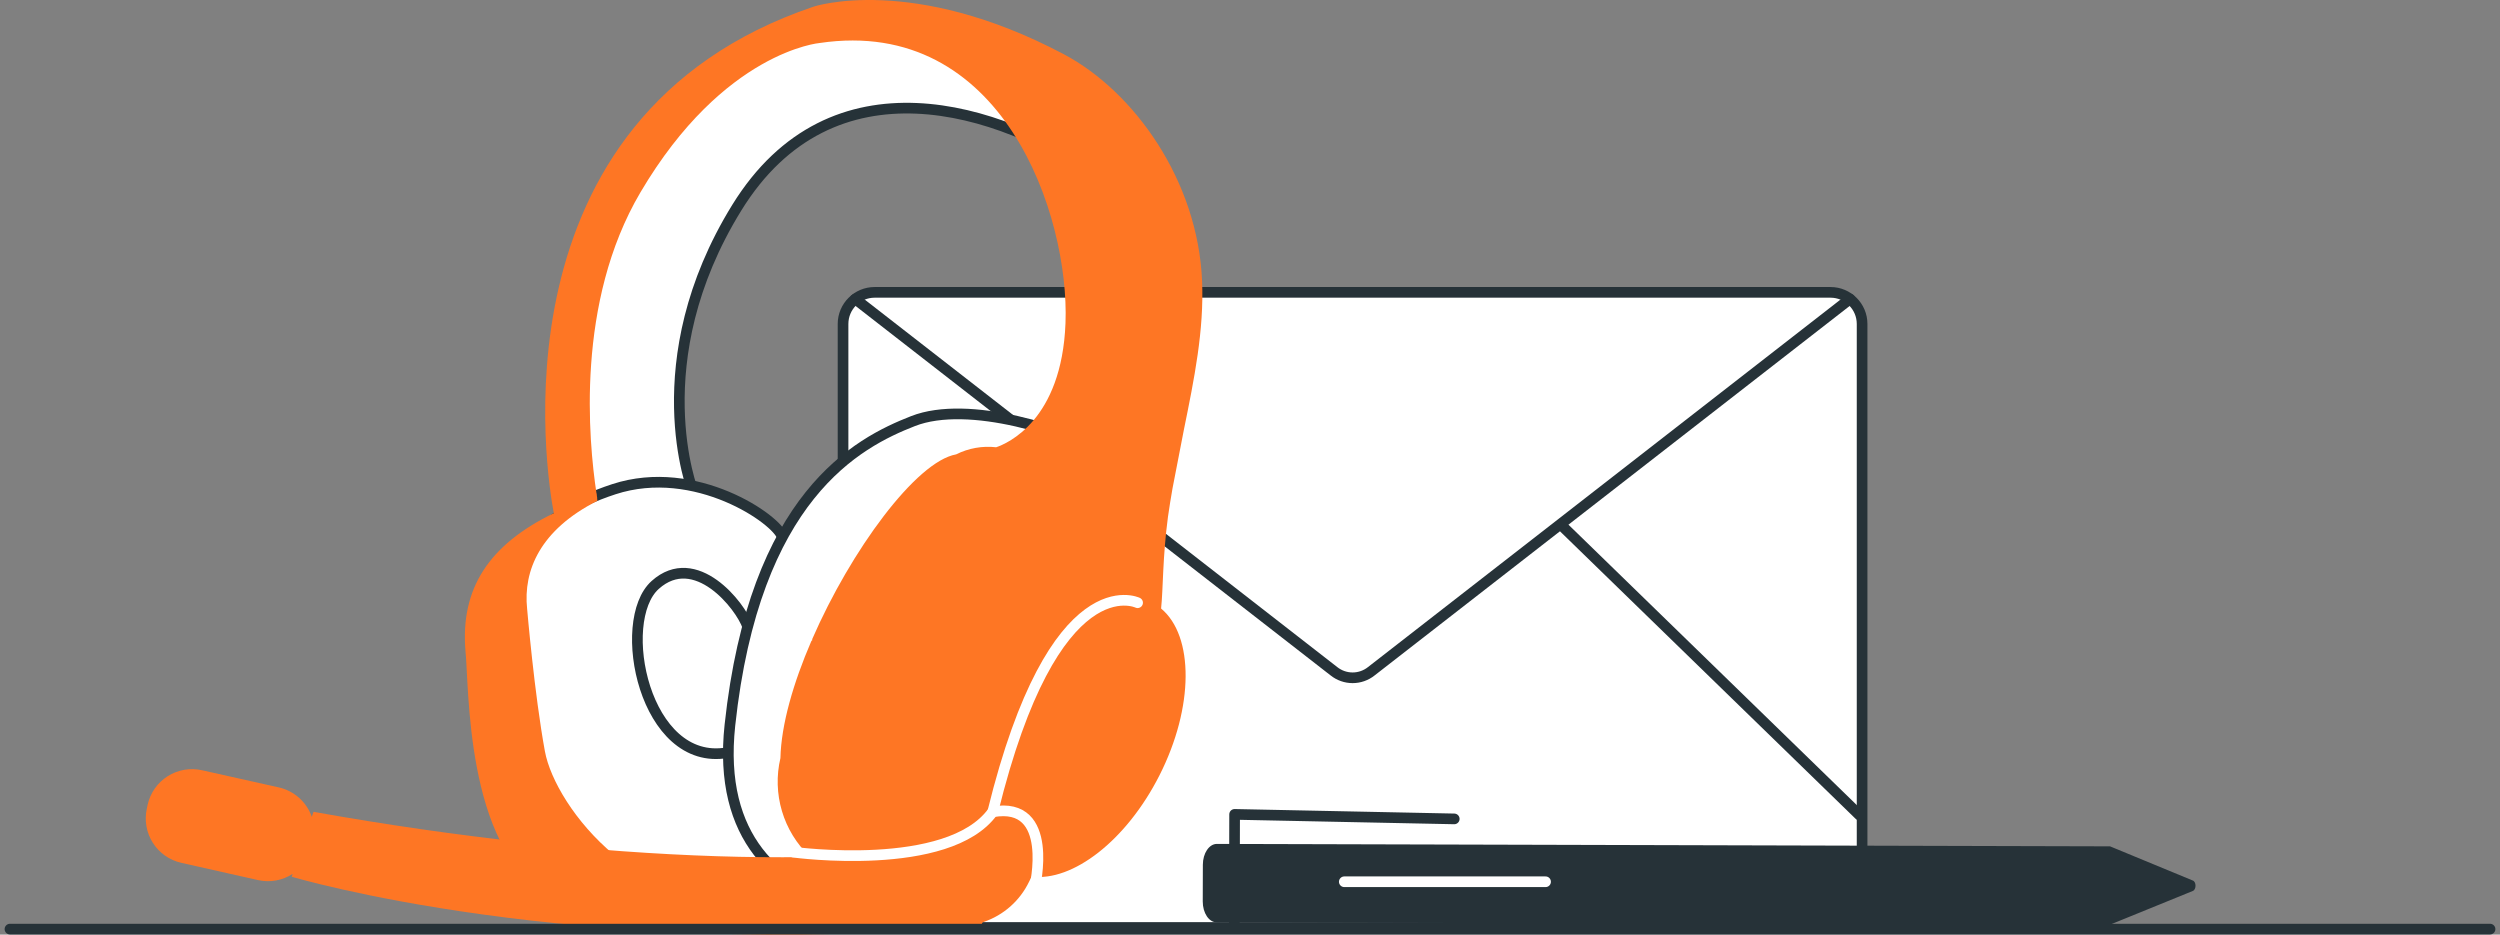 <svg width="428" height="160" viewBox="0 0 428 160" fill="none" xmlns="http://www.w3.org/2000/svg">
<rect x="0" y="0" width="428" height="160" fill="#808080" stroke="none"/>
<g clip-path="url(#clip0_3947_148032)">
<path d="M313.379 50.051H149.741C146.752 50.051 144.329 52.474 144.329 55.463V153.373C144.329 156.362 146.752 158.785 149.741 158.785H313.379C316.368 158.785 318.791 156.362 318.791 153.373V55.463C318.791 52.474 316.368 50.051 313.379 50.051Z" fill="white" stroke="#263238" stroke-width="1.826" stroke-linecap="round" stroke-linejoin="round"/>
<path d="M146.427 51.188L228.372 114.921C229.28 115.644 230.407 116.038 231.568 116.038C232.729 116.038 233.856 115.644 234.764 114.921L316.709 51.188" stroke="#263238" stroke-width="1.826" stroke-linecap="round" stroke-linejoin="round"/>
<path d="M146.204 138.597L196.197 89.977" stroke="#263238" stroke-width="1.826" stroke-linecap="round" stroke-linejoin="round"/>
<path d="M267.367 89.977L318.319 139.528" stroke="#263238" stroke-width="1.826" stroke-linecap="round" stroke-linejoin="round"/>
<path d="M99.109 87.839L118.688 84.226C118.688 84.226 109.861 61.935 126.133 35.563C142.406 9.19 171.223 18.331 188.196 30.257C188.196 30.257 167.99 -2.504 142.64 4.497C117.291 11.498 104.923 27.058 99.95 53.753C94.976 80.448 99.109 87.839 99.109 87.839Z" fill="white" stroke="#263238" stroke-width="1.826" stroke-linecap="round" stroke-linejoin="round"/>
<path d="M88.268 104.411C87.412 96.266 91.141 88.315 105.095 83.752C119.048 79.19 133.123 88.967 133.929 91.95C134.736 94.933 154.427 148.049 132.633 153.294C110.838 158.538 93.156 140.281 91.348 130.443C89.54 120.605 88.268 104.411 88.268 104.411Z" fill="white" stroke="#263238" stroke-width="1.826" stroke-linecap="round" stroke-linejoin="round"/>
<path d="M127.997 107.255C126.779 103.684 119.057 93.968 112.168 100.144C105.28 106.32 110.342 131.36 124.527 128.858C138.711 126.355 127.997 107.255 127.997 107.255Z" stroke="#263238" stroke-width="1.826" stroke-linecap="round" stroke-linejoin="round"/>
<path d="M190.123 78.065C182.736 73.861 165.83 68.376 156.315 72.09C146.799 75.803 129.178 84.941 124.962 124.14C120.747 163.34 167.294 157.109 167.294 157.109L190.123 78.065Z" fill="white" stroke="#263238" stroke-width="1.826" stroke-linecap="round" stroke-linejoin="round"/>
<path d="M200.734 83.614C201.315 80.534 202.679 73.585 202.679 73.585C204.472 64.779 206.14 56.539 205.799 48.156C205.102 30.924 194.15 15.656 182.154 9.3C156.128 -4.492 139.289 1.137 139.289 1.137C83.476 20.009 93.606 81.496 94.812 87.855C83.607 93.297 78.837 100.828 79.681 111.363C80.332 117.11 79.571 145.187 93.792 153.155C108.013 161.124 122.225 158.842 131.537 153.545C110.311 157.877 95.064 138.295 93.287 128.622C91.482 118.784 90.243 104.225 90.243 104.225C89.552 97.656 92.483 90.701 102.272 85.748L102.224 85.261H102.242C102.224 85.161 102.209 85.057 102.193 84.957L102.142 84.454L102.12 84.479C100.754 75.429 98.531 51.748 109.657 32.906C123.915 8.746 140.352 7.358 140.352 7.358C171.643 2.741 183.122 36.799 182.412 55.333C181.77 71.978 172.428 75.935 170.541 76.571C168.189 76.303 165.809 76.726 163.692 77.788C156.85 79.006 145.673 94.21 139.037 109.445C139.037 109.488 139.061 109.533 139.07 109.579L138.909 109.737C135.801 116.933 133.734 124.111 133.609 129.784C132.904 132.78 132.993 135.907 133.869 138.857C134.744 141.807 136.376 144.477 138.602 146.602L141.551 145.993C141.263 146.748 140.898 147.471 140.461 148.151C141.244 148.715 142.072 149.214 142.936 149.643L158.156 157.17C159.743 157.953 161.47 158.413 163.237 158.525C165.003 158.637 166.774 158.398 168.448 157.823C170.122 157.247 171.665 156.346 172.99 155.172C174.314 153.997 175.392 152.572 176.163 150.979L176.614 150.066C183.615 150.979 192.829 143.929 198.496 132.749C204.435 121.033 204.414 108.867 198.78 104.179C199.145 100.718 199.023 95.486 199.958 88.46C200.195 86.817 200.454 85.201 200.734 83.614Z" fill="#FE7624"/>
<path d="M173.99 143.062C148.321 149.056 103.015 147.817 53.679 138.984L53.375 139.839C52.94 138.588 52.192 137.47 51.203 136.589C50.215 135.708 49.018 135.094 47.726 134.804L34.579 131.864C32.563 131.413 30.451 131.781 28.706 132.887C26.962 133.993 25.728 135.747 25.277 137.763L25.143 138.414C24.919 139.412 24.894 140.445 25.069 141.452C25.244 142.46 25.616 143.423 26.164 144.287C26.711 145.151 27.424 145.898 28.26 146.487C29.097 147.075 30.041 147.493 31.039 147.717L44.176 150.672C45.185 150.899 46.23 150.921 47.247 150.738C48.265 150.555 49.236 150.17 50.103 149.607L49.938 150.094C49.938 150.094 98.136 164.574 167.951 158.516C167.948 158.516 174.081 143.826 173.99 143.062Z" fill="#FE7624"/>
<path d="M135.858 145.895C135.858 145.895 162.34 149.493 169.95 138.988C180.707 137.061 177.122 151.974 177.122 151.974" stroke="white" stroke-width="1.826" stroke-linecap="round" stroke-linejoin="round"/>
<path d="M194.756 103.187C194.756 103.187 180.449 96.244 169.96 138.989" stroke="white" stroke-width="1.826" stroke-linecap="round" stroke-linejoin="round"/>
<path d="M375.411 152.531L361.205 158.314L208.298 157.909C206.973 157.909 205.905 156.302 205.911 154.33L205.929 148.041C205.929 146.069 207.01 144.474 208.331 144.477L361.242 144.894L375.417 150.75C376.029 150.981 376.026 152.281 375.411 152.531Z" fill="#263238"/>
<path d="M211.32 158.559L211.366 139.422L248.967 140.195" stroke="#263238" stroke-width="1.826" stroke-linecap="round" stroke-linejoin="round"/>
<path d="M264.601 150.957H230.144" stroke="white" stroke-width="1.826" stroke-linecap="round" stroke-linejoin="round"/>
<path d="M1.704 159.062H426.296" stroke="#263238" stroke-width="1.826" stroke-linecap="round" stroke-linejoin="round"/>
</g>
<defs>
<clipPath id="clip0_3947_148032">
<rect width="426.418" height="160" fill="white" transform="translate(0.791)"/>
</clipPath>
</defs>
</svg>
